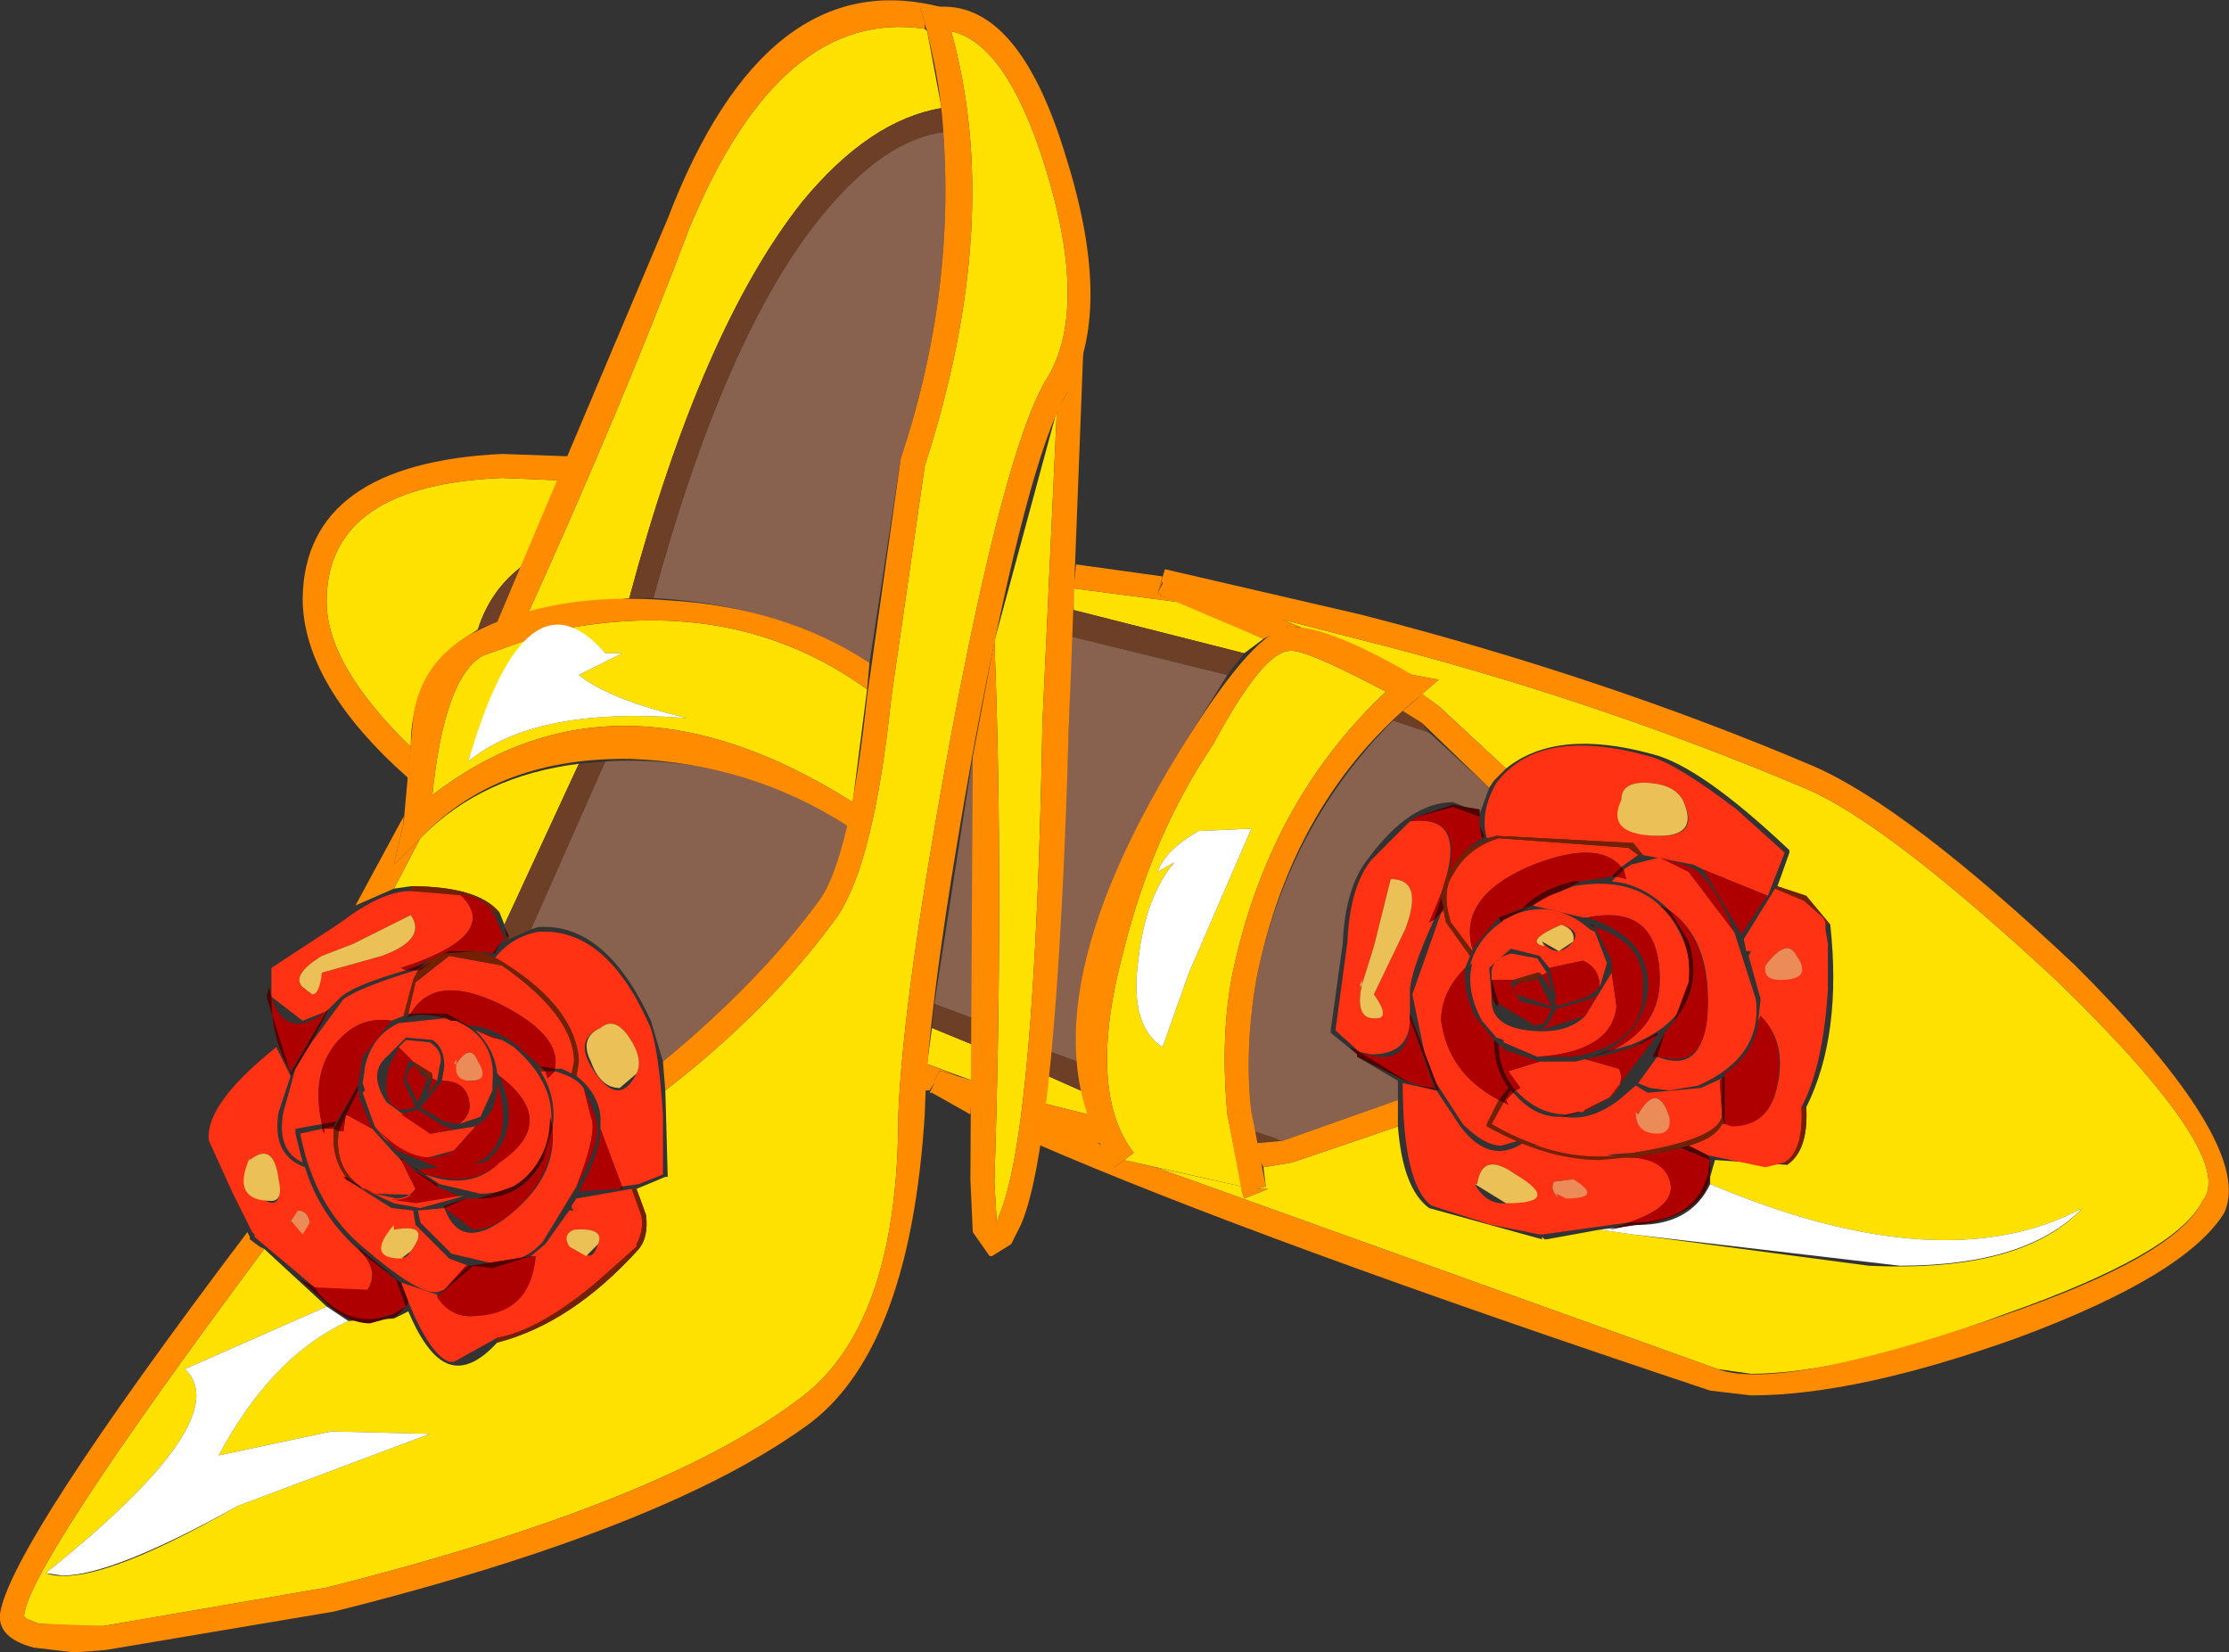 <?xml version="1.0" encoding="UTF-8" standalone="no"?>
<svg xmlns:xlink="http://www.w3.org/1999/xlink" height="34.4px" width="46.4px" xmlns="http://www.w3.org/2000/svg">
  <rect width="100%" height="100%" fill="#333333" stroke="none"/>
  <g transform="matrix(1.0, 0.0, 0.0, 1.0, 23.2, 17.25)">
    <path d="M3.1 -3.95 L2.7 -3.65 -0.85 -4.55 -0.85 -5.0 1.45 -4.7 3.1 -3.95 M-16.4 -4.8 Q-16.35 -7.15 -12.75 -7.3 L-11.55 -7.25 -12.35 -5.45 Q-13.0 -4.95 -13.25 -4.15 L-13.4 -4.05 Q-14.65 -3.3 -14.65 -1.7 -16.45 -3.45 -16.4 -4.8 M-0.55 5.95 L-1.55 5.7 -1.5 5.1 -0.6 5.5 -0.5 6.0 -0.55 5.95 M-3.9 4.9 L-3.8 4.15 -2.95 4.5 -2.95 5.25 -3.9 4.9" fill="#ffe100" fill-rule="evenodd" stroke="none"/>
    <path d="M0.95 -4.85 L1.45 -4.7 -0.85 -5.0 -0.8 -5.5 1.0 -5.25 0.9 -4.9 0.95 -4.9 0.95 -4.85 M-16.9 -4.8 Q-16.85 -7.6 -12.75 -7.8 L-11.35 -7.75 -11.55 -7.25 -12.75 -7.3 Q-16.35 -7.15 -16.4 -4.8 -16.45 -3.45 -14.65 -1.7 L-14.7 -1.05 Q-16.9 -3.0 -16.9 -4.8 M-3.6 5.05 L-3.65 5.05 -3.75 5.25 -3.75 5.3 -3.85 5.45 -3.95 5.45 -3.9 4.9 -3.25 5.15 -3.6 5.05" fill="#ff8b00" fill-rule="evenodd" stroke="none"/>
    <path d="M4.75 2.4 L4.5 4.2 4.5 4.25 5.05 4.7 5.05 4.75 5.9 5.25 5.9 5.65 3.5 6.5 3.45 6.5 3.35 6.45 2.9 6.3 2.85 5.9 Q2.7 4.65 2.95 3.15 3.6 -0.05 5.8 -2.25 L6.55 -2.0 7.8 -0.85 7.6 -0.3 7.6 -0.4 7.3 -0.45 7.05 -0.55 Q6.15 -0.55 5.3 0.6 4.8 1.2 4.75 2.4 M1.6 -2.0 Q-0.75 1.9 -0.65 4.9 L-1.45 4.6 Q-1.05 0.95 -0.95 -2.15 L-0.9 -4.0 2.35 -3.2 1.6 -2.0 M-3.75 3.65 L-2.95 -1.5 -2.95 3.95 -3.75 3.65" fill="#88624e" fill-rule="evenodd" stroke="none"/>
    <path d="M2.35 -3.2 L-0.9 -4.0 -0.85 -4.55 2.7 -3.65 2.35 -3.2 M5.8 -2.25 L6.0 -2.45 6.4 -2.2 6.55 -2.0 5.8 -2.25 M2.9 6.3 L3.35 6.45 3.45 6.5 2.95 6.55 2.9 6.3 M-12.35 -5.45 L-12.85 -4.3 -13.25 -4.15 Q-13.0 -4.95 -12.35 -5.45 M-0.65 4.9 L-0.6 5.5 -1.5 5.1 -1.45 4.6 -0.65 4.9 M-3.8 4.15 L-3.75 3.65 -2.95 3.95 -2.95 4.5 -3.8 4.15" fill="#6d3f27" fill-rule="evenodd" stroke="none"/>
    <path d="M14.4 1.4 L13.8 1.2 14.05 0.5 14.05 0.45 Q12.2 -1.3 11.2 -1.55 9.2 -2.1 8.15 -1.25 L6.75 -2.55 6.4 -2.8 6.75 -3.1 6.2 -3.2 3.85 -4.2 3.5 -4.35 5.05 -3.95 Q9.85 -2.75 14.35 -0.85 16.05 -0.15 19.65 3.2 23.4 6.85 22.65 7.75 22.1 8.85 18.55 10.1 15.2 11.35 13.25 11.35 L12.55 11.25 0.85 7.05 2.65 7.45 2.65 7.55 2.7 7.7 3.2 7.5 2.95 7.5 3.15 7.45 3.1 7.05 3.7 6.95 5.9 6.2 Q6.0 7.5 6.55 7.9 L8.9 8.55 8.9 8.5 8.95 8.55 9.0 8.55 10.1 8.35 10.8 8.45 15.7 9.1 Q18.9 9.25 20.15 7.9 17.25 9.45 12.4 7.4 L12.4 7.25 12.5 6.9 14.0 7.0 Q14.45 6.7 14.4 5.8 15.15 4.3 14.9 2.0 L14.4 1.4" fill="#ffe100" fill-rule="evenodd" stroke="none"/>
    <path d="M20.0 2.85 Q23.75 6.6 23.1 8.0 22.3 9.3 18.8 10.6 15.45 11.8 13.25 11.8 L12.4 11.7 Q2.95 8.55 -1.65 6.55 L-1.55 5.7 -0.55 5.95 -0.5 6.0 -0.25 6.55 -0.35 6.55 -0.25 6.6 0.0 7.05 0.2 6.9 0.85 7.05 12.55 11.25 Q13.75 11.7 17.85 10.35 22.05 9.0 22.65 7.75 23.4 6.85 19.65 3.2 16.05 -0.15 14.35 -0.85 9.85 -2.75 5.05 -3.95 L3.5 -4.35 3.85 -4.2 3.6 -4.2 3.1 -3.95 1.1 -4.8 0.95 -4.85 0.95 -4.9 0.9 -4.9 1.05 -5.4 5.15 -4.45 Q10.2 -3.15 14.55 -1.3 16.5 -0.45 20.0 2.85 M6.4 -2.8 L6.75 -2.55 8.15 -1.25 7.9 -1.0 7.8 -0.85 6.4 -2.2 6.0 -2.45 6.35 -2.75 6.4 -2.8 M3.05 6.95 L2.95 6.55 3.5 6.5 5.9 5.65 5.9 6.2 3.7 6.95 3.1 7.05 3.05 6.95 M0.9 -4.9 L1.0 -5.1 1.0 -5.15 0.9 -4.9 M-3.6 5.05 L-2.95 5.25 -3.0 5.95 -3.8 5.5 -3.85 5.5 -3.75 5.3 -3.75 5.25 -3.65 5.05 -3.6 5.05" fill="#ff8b00" fill-rule="evenodd" stroke="none"/>
    <path d="M1.75 0.05 Q1.05 0.45 0.9 0.9 L1.25 0.7 Q0.65 1.4 0.5 2.7 0.3 4.1 1.0 4.55 L1.55 3.0 2.85 0.0 1.75 0.05 M2.45 3.05 Q2.2 4.35 2.35 5.95 L2.65 7.45 0.2 6.9 0.4 6.75 Q-0.6 5.45 0.2 2.5 0.8 0.1 2.05 -1.75 3.1 -3.7 3.65 -3.7 3.95 -3.75 5.65 -2.85 3.2 -0.55 2.45 3.05" fill="#ffe100" fill-rule="evenodd" stroke="none"/>
    <path d="M6.75 -3.1 L6.35 -2.75 Q3.7 -0.6 2.95 3.15 2.7 4.65 2.85 5.9 L3.15 7.45 2.95 7.5 3.2 7.5 2.7 7.7 2.65 7.55 2.35 5.95 Q2.2 4.35 2.45 3.05 3.2 -0.55 5.65 -2.85 3.95 -3.75 3.65 -3.7 3.1 -3.7 2.05 -1.75 0.8 0.1 0.2 2.5 -0.6 5.45 0.4 6.75 L0.0 7.05 Q-2.2 3.95 1.6 -2.0 2.9 -4.05 3.6 -4.2 4.4 -4.25 6.2 -3.2 L6.75 -3.1" fill="#ff8b00" fill-rule="evenodd" stroke="none"/>
    <path d="M10.8 8.45 L10.1 8.35 10.9 8.25 Q12.0 8.25 12.4 7.4 17.25 9.45 20.15 7.9 19.0 9.1 16.35 9.1 L10.8 8.45" fill="#ffffff" fill-rule="evenodd" stroke="none"/>
    <path d="M1.55 3.0 L1.0 4.55 Q0.3 4.1 0.5 2.7 0.65 1.4 1.25 0.7 L0.9 0.9 Q1.05 0.45 1.75 0.05 L2.85 0.0 1.55 3.0" fill="#ffffff" fill-rule="evenodd" stroke="none"/>
    <path d="M7.2 6.2 Q7.8 7.0 8.5 6.55 L10.7 6.85 Q11.4 6.85 11.55 7.3 11.75 7.85 10.7 8.2 L8.9 8.45 8.85 8.45 7.85 8.25 6.6 7.85 Q6.0 7.4 6.0 5.3 L6.7 5.45 7.2 6.2 M8.4 7.75 Q8.95 7.6 8.35 7.2 7.65 6.7 7.55 7.4 L7.5 7.4 Q7.8 7.95 8.4 7.75 M9.55 7.3 L9.15 7.35 Q9.05 7.5 9.25 7.7 L9.2 7.6 Q9.9 7.55 9.55 7.3" fill="#ff3214" fill-rule="evenodd" stroke="none"/>
    <path d="M13.15 2.55 L13.1 2.3 13.75 1.25 14.35 1.5 14.75 1.85 14.8 1.95 14.8 2.1 14.85 2.4 14.85 3.35 Q14.75 4.95 14.3 5.8 14.35 6.7 13.95 6.95 L13.55 7.05 12.35 6.8 11.95 6.6 Q12.5 6.45 12.65 6.15 L12.7 6.15 Q13.6 6.3 13.8 5.35 14.0 4.45 13.45 3.9 L13.4 4.0 13.45 3.55 13.2 2.65 13.25 2.55 13.15 2.55 M14.2 2.65 Q14.0 2.25 13.55 2.85 14.55 3.2 14.2 2.65" fill="#ff3214" fill-rule="evenodd" stroke="none"/>
    <path d="M14.4 1.4 L14.9 2.0 14.8 2.0 14.8 1.95 14.75 1.85 14.35 1.5 13.75 1.25 13.8 1.2 14.4 1.4 M14.0 7.0 L13.95 6.95 Q14.35 6.7 14.3 5.8 L14.4 5.8 Q14.45 6.7 14.0 7.0" fill="#742103" fill-rule="evenodd" stroke="none"/>
    <path d="M5.4 2.45 L5.15 3.25 Q5.0 3.95 5.4 3.95 5.75 3.95 5.4 3.45 L6.05 2.1 Q6.45 1.05 5.75 1.05 L5.4 2.45 M5.35 0.65 L6.15 -0.15 Q7.6 -0.35 6.55 1.95 L6.65 1.9 Q6.15 3.0 6.15 3.4 L6.15 3.95 Q6.15 4.7 5.35 4.7 L5.1 4.65 4.6 4.2 4.85 2.35 Q4.9 1.2 5.35 0.65" fill="#ff3214" fill-rule="evenodd" stroke="none"/>
    <path d="M11.85 -0.55 Q11.7 -0.9 11.15 -0.95 10.55 -1.0 10.55 -0.6 10.3 0.05 11.25 0.15 12.2 0.2 11.85 -0.55 M12.25 0.85 L12.05 0.75 11.0 0.55 10.8 0.3 7.95 0.15 7.75 0.2 Q7.6 -0.35 7.95 -0.95 8.85 -2.15 11.15 -1.5 11.7 -1.35 12.95 -0.4 L13.95 0.5 13.6 1.4 12.25 0.85" fill="#ff3214" fill-rule="evenodd" stroke="none"/>
    <path d="M7.3 2.9 Q6.8 3.4 6.8 4.0 6.95 5.1 8.0 5.65 L7.75 6.15 7.75 6.2 8.4 6.5 8.05 6.6 Q7.7 6.6 7.25 6.15 L6.7 5.3 6.45 4.65 6.2 3.45 6.8 1.75 6.85 1.7 6.9 1.95 7.4 2.65 7.3 2.9" fill="#ff3214" fill-rule="evenodd" stroke="none"/>
    <path d="M9.35 6.0 Q9.9 6.1 10.5 5.65 L10.85 5.35 11.1 5.5 12.2 5.4 12.65 5.2 12.6 5.25 12.65 6.0 12.6 6.1 Q12.35 6.5 10.8 6.75 L10.1 6.8 Q8.95 6.8 7.85 6.15 L8.1 5.7 8.2 5.75 8.15 5.65 8.3 5.5 8.35 5.55 Q8.75 6.0 9.25 6.0 L9.35 6.0 M11.55 6.0 Q11.3 5.25 10.9 5.95 L11.55 6.0" fill="#ff3214" fill-rule="evenodd" stroke="none"/>
    <path d="M7.85 6.15 Q9.35 7.05 10.8 6.75 12.35 6.5 12.6 6.1 L12.65 6.0 12.7 6.15 12.65 6.15 Q12.5 6.45 11.95 6.6 L10.8 6.85 10.65 6.85 10.1 6.9 Q9.0 6.9 7.75 6.2 L7.75 6.15 8.0 5.65 8.1 5.7 7.85 6.15" fill="#742103" fill-rule="evenodd" stroke="none"/>
    <path d="M7.0 1.95 Q6.8 1.3 7.05 0.95 7.35 0.4 8.0 0.2 L10.7 0.4 10.9 0.55 10.55 0.8 Q10.05 0.2 8.6 0.8 7.15 1.45 7.45 2.5 L7.45 2.55 7.0 1.95" fill="#ff3214" fill-rule="evenodd" stroke="none"/>
    <path d="M6.9 1.95 L6.85 1.7 Q6.7 1.05 7.3 0.45 L7.95 0.15 10.8 0.3 11.0 0.55 10.9 0.55 10.7 0.4 8.0 0.2 Q7.35 0.4 7.05 0.95 6.8 1.3 7.0 1.95 L7.45 2.55 7.4 2.65 6.9 1.95" fill="#742103" fill-rule="evenodd" stroke="none"/>
    <path d="M12.9 2.15 L13.35 3.55 Q13.5 4.75 12.15 5.35 L11.55 5.45 11.15 5.4 10.9 5.3 11.3 4.75 Q12.3 5.15 12.35 3.7 12.4 2.3 11.55 1.7 11.0 1.15 10.35 1.1 L10.45 1.0 10.65 1.05 10.6 0.85 10.75 0.75 11.35 0.6 11.95 0.9 12.9 2.15" fill="#ff3214" fill-rule="evenodd" stroke="none"/>
    <path d="M9.6 4.85 L9.8 4.8 10.5 5.0 Q10.65 5.3 10.3 5.6 L9.8 5.85 9.75 5.9 9.65 5.9 9.4 5.95 Q8.85 5.95 8.4 5.5 L8.35 5.45 8.45 5.4 8.2 5.05 8.85 4.85 9.6 4.85" fill="#ff3214" fill-rule="evenodd" stroke="none"/>
    <path d="M9.55 1.2 Q11.25 0.9 11.85 2.35 12.4 3.85 10.75 4.5 L10.4 4.6 Q11.35 4.1 11.35 3.15 11.35 1.55 9.85 1.85 L9.75 1.85 8.7 1.6 9.05 1.4 9.55 1.2" fill="#ff3214" fill-rule="evenodd" stroke="none"/>
    <path d="M8.3 1.8 Q9.15 1.45 9.9 2.1 L10.0 2.15 10.25 2.8 10.1 3.3 Q10.1 2.9 9.75 2.75 L9.05 2.9 8.85 2.65 8.25 2.5 7.8 2.9 7.85 3.5 Q7.8 4.1 8.6 4.2 9.4 4.3 9.8 3.9 L10.35 3.0 10.45 3.7 Q10.35 4.65 8.8 4.75 L8.1 4.45 8.1 4.4 7.95 4.35 7.65 4.0 Q7.3 3.35 7.45 2.8 L7.4 2.85 Q7.55 2.3 8.05 1.95 L8.1 1.9 8.3 1.8 M8.25 2.6 L8.8 2.7 9.0 3.0 8.9 3.05 8.85 3.0 8.8 3.0 8.3 3.15 7.85 3.15 7.85 2.95 Q7.9 2.7 8.25 2.6 M9.3 2.0 Q8.5 2.35 8.95 2.45 L8.85 2.3 Q9.15 2.7 9.45 2.45 9.8 2.15 9.3 2.0" fill="#ff3214" fill-rule="evenodd" stroke="none"/>
    <path d="M8.3 3.15 L8.8 3.0 8.85 3.0 8.9 3.05 8.8 3.1 8.45 3.2 8.3 3.15" fill="#742103" fill-rule="evenodd" stroke="none"/>
    <path d="M8.45 3.2 L8.75 3.15 8.8 3.1 9.1 3.7 8.5 3.5 Q8.2 3.4 8.35 3.25 L8.45 3.2 M8.25 3.25 L8.45 3.6 9.1 3.75 8.95 4.05 8.75 4.1 8.0 3.65 7.85 3.15 8.3 3.15 8.25 3.25 M8.9 3.05 L9.0 3.0 9.1 3.4 8.9 3.05 M10.1 3.3 L9.85 3.5 9.2 3.7 9.15 3.55 9.2 3.55 9.05 2.9 9.75 2.75 Q10.1 2.9 10.1 3.3 M9.0 4.1 L9.2 3.75 9.9 3.55 10.05 3.45 9.8 3.9 8.85 4.2 9.0 4.1" fill="#ae0001" fill-rule="evenodd" stroke="none"/>
    <path d="M7.85 3.15 L8.0 3.65 7.95 3.7 7.85 3.5 7.85 3.35 7.85 3.15" fill="#4f0000" fill-rule="evenodd" stroke="none"/>
    <path d="M11.1 3.4 Q11.2 2.3 9.85 1.85 11.35 1.55 11.35 3.15 11.35 4.1 10.4 4.6 L10.2 4.65 Q11.0 4.2 11.1 3.4" fill="#ae0001" fill-rule="evenodd" stroke="none"/>
    <path d="M10.2 4.65 L10.4 4.6 9.95 4.75 10.2 4.65" fill="#4f0000" fill-rule="evenodd" stroke="none"/>
    <path d="M10.35 2.75 L10.0 2.05 Q11.1 2.4 11.0 3.4 11.0 4.5 9.55 4.75 L8.8 4.75 Q10.35 4.65 10.45 3.7 L10.35 3.0 10.35 2.75" fill="#ae0001" fill-rule="evenodd" stroke="none"/>
    <path d="M10.0 2.05 L9.9 2.0 9.95 2.0 10.0 2.05" fill="#4f0000" fill-rule="evenodd" stroke="none"/>
    <path d="M7.45 2.5 Q7.15 1.45 8.6 0.8 10.05 0.2 10.55 0.8 L10.35 1.0 9.7 1.1 9.55 1.1 Q8.9 1.25 8.5 1.65 L8.0 1.85 7.45 2.5" fill="#ae0001" fill-rule="evenodd" stroke="none"/>
    <path d="M10.45 1.0 L10.6 0.85 10.65 1.05 10.45 1.0" fill="#ae0001" fill-rule="evenodd" stroke="none"/>
    <path d="M10.35 1.0 L10.55 0.8 10.6 0.85 10.45 1.0 10.35 1.0" fill="#4f0000" fill-rule="evenodd" stroke="none"/>
    <path d="M9.3 1.3 L9.05 1.4 8.7 1.6 Q8.95 1.4 9.3 1.3" fill="#ae0001" fill-rule="evenodd" stroke="none"/>
    <path d="M9.55 1.1 L9.7 1.1 9.3 1.3 Q8.95 1.4 8.7 1.6 L8.5 1.65 Q8.9 1.25 9.55 1.1" fill="#4f0000" fill-rule="evenodd" stroke="none"/>
    <path d="M8.1 1.9 L8.05 1.95 8.0 1.85 8.7 1.6 8.1 1.9" fill="#4f0000" fill-rule="evenodd" stroke="none"/>
    <path d="M9.65 5.9 L9.7 5.9 9.35 6.0 9.3 6.0 9.65 5.9" fill="#4f0000" fill-rule="evenodd" stroke="none"/>
    <path d="M10.8 4.55 L11.3 4.3 10.3 5.6 9.75 5.9 9.8 5.85 10.3 5.6 Q10.65 5.3 10.5 5.0 L9.8 4.8 10.3 4.7 10.8 4.55" fill="#ae0001" fill-rule="evenodd" stroke="none"/>
    <path d="M10.8 4.55 L11.3 4.25 11.3 4.3 10.8 4.55" fill="#4f0000" fill-rule="evenodd" stroke="none"/>
    <path d="M11.3 4.75 L11.45 4.25 11.65 4.0 Q12.25 3.25 11.95 2.35 L11.55 1.7 Q12.3 2.25 12.35 3.5 12.4 4.8 11.65 4.8 L11.3 4.75" fill="#ae0001" fill-rule="evenodd" stroke="none"/>
    <path d="M11.2 4.75 L11.45 4.25 11.3 4.75 11.2 4.75" fill="#4f0000" fill-rule="evenodd" stroke="none"/>
    <path d="M11.95 3.2 Q12.05 2.2 11.35 1.6 L11.55 1.7 11.95 2.35 Q12.25 3.25 11.65 4.0 L11.95 3.2" fill="#4f0000" fill-rule="evenodd" stroke="none"/>
    <path d="M12.25 0.85 L13.6 1.4 13.55 1.45 13.05 2.2 12.25 0.85" fill="#ae0001" fill-rule="evenodd" stroke="none"/>
    <path d="M11.35 0.6 L12.0 0.8 Q12.45 1.05 12.9 2.15 L11.95 0.9 11.35 0.6" fill="#ae0001" fill-rule="evenodd" stroke="none"/>
    <path d="M5.1 4.65 Q6.15 5.05 6.15 3.95 L6.65 5.4 Q6.0 5.35 5.1 4.65" fill="#ae0001" fill-rule="evenodd" stroke="none"/>
    <path d="M6.7 5.45 L6.3 5.35 6.65 5.4 6.7 5.45 M5.05 4.7 L4.9 4.55 5.1 4.65 6.15 5.3 5.05 4.75 5.05 4.7" fill="#4f0000" fill-rule="evenodd" stroke="none"/>
    <path d="M6.75 5.45 L6.7 5.45 6.15 3.95 6.15 3.85 6.75 5.45" fill="#4f0000" fill-rule="evenodd" stroke="none"/>
    <path d="M11.55 7.3 Q11.4 6.9 10.8 6.85 L11.8 6.65 12.4 6.9 12.35 7.2 Q12.1 8.15 10.9 8.2 L10.7 8.2 Q11.75 7.85 11.55 7.3" fill="#ae0001" fill-rule="evenodd" stroke="none"/>
    <path d="M10.7 8.2 L10.9 8.2 Q12.1 8.15 12.35 7.2 L12.4 6.9 12.4 7.2 Q12.3 8.05 10.9 8.25 L10.8 8.25 10.3 8.35 10.7 8.2" fill="#4f0000" fill-rule="evenodd" stroke="none"/>
    <path d="M11.8 6.65 L11.95 6.6 12.35 6.8 12.4 6.9 11.8 6.65" fill="#4f0000" fill-rule="evenodd" stroke="none"/>
    <path d="M12.7 6.15 L12.7 5.1 Q13.35 4.65 13.4 4.0 L13.45 3.9 Q13.95 4.4 13.8 5.3 13.65 6.2 12.85 6.2 L12.7 6.15" fill="#ae0001" fill-rule="evenodd" stroke="none"/>
    <path d="M12.6 5.25 L12.65 5.2 12.65 6.0 12.6 5.25" fill="#ae0001" fill-rule="evenodd" stroke="none"/>
    <path d="M12.65 6.0 L12.65 5.2 12.7 5.15 12.7 5.1 12.7 6.15 12.65 6.0" fill="#4f0000" fill-rule="evenodd" stroke="none"/>
    <path d="M7.3 -0.45 L7.6 -0.4 7.6 -0.35 7.3 -0.45" fill="#5d0004" fill-rule="evenodd" stroke="none"/>
    <path d="M7.65 0.2 L7.3 0.45 6.95 0.9 6.95 0.95 Q7.25 -0.3 6.15 -0.15 L6.3 -0.25 7.05 -0.45 7.6 -0.25 7.6 -0.05 7.65 0.2 M6.8 1.35 L6.8 1.45 6.65 1.9 6.55 1.95 6.8 1.35" fill="#ae0001" fill-rule="evenodd" stroke="none"/>
    <path d="M7.05 -0.5 L7.3 -0.45 7.6 -0.35 7.6 -0.25 7.05 -0.45 6.3 -0.25 7.05 -0.5" fill="#4f0000" fill-rule="evenodd" stroke="none"/>
    <path d="M7.6 -0.05 L7.7 0.15 7.65 0.2 7.6 -0.05" fill="#4f0000" fill-rule="evenodd" stroke="none"/>
    <path d="M6.85 1.65 L6.85 1.7 6.8 1.75 6.85 1.65" fill="#ae0001" fill-rule="evenodd" stroke="none"/>
    <path d="M6.8 1.45 L6.85 1.65 6.8 1.75 6.65 1.9 6.8 1.45" fill="#4f0000" fill-rule="evenodd" stroke="none"/>
    <path d="M6.8 4.0 Q6.8 3.4 7.3 2.9 7.25 3.35 7.5 3.9 L7.9 4.4 Q7.9 4.95 8.2 5.4 L8.0 5.65 Q6.95 5.1 6.8 4.0" fill="#ae0001" fill-rule="evenodd" stroke="none"/>
    <path d="M8.1 5.7 L8.25 5.45 8.3 5.5 8.15 5.65 8.2 5.75 8.1 5.7" fill="#ae0001" fill-rule="evenodd" stroke="none"/>
    <path d="M8.0 5.65 L8.2 5.4 8.25 5.45 8.1 5.7 8.0 5.65" fill="#4f0000" fill-rule="evenodd" stroke="none"/>
    <path d="M8.85 4.85 L8.2 5.05 8.45 5.4 8.35 5.45 Q8.0 5.05 8.0 4.5 L8.1 4.55 8.1 4.6 8.85 4.85" fill="#ae0001" fill-rule="evenodd" stroke="none"/>
    <path d="M7.9 4.4 L8.0 4.5 Q8.0 5.05 8.35 5.45 L8.3 5.5 Q7.9 5.1 7.9 4.4" fill="#4f0000" fill-rule="evenodd" stroke="none"/>
    <path d="M5.4 3.45 Q5.75 3.95 5.45 3.95 L5.4 3.95 Q5.0 3.95 5.15 3.25 L5.1 3.3 5.15 3.15 5.15 3.25 5.4 2.45 5.75 1.05 Q6.45 1.05 6.05 2.1 L5.4 3.45" fill="#ebc057" fill-rule="evenodd" stroke="none"/>
    <path d="M8.95 2.45 Q8.5 2.35 9.3 2.0 9.6 2.1 9.55 2.35 L9.25 2.55 8.9 2.35 8.95 2.45" fill="#ebc057" fill-rule="evenodd" stroke="none"/>
    <path d="M7.55 7.4 Q7.65 6.7 8.35 7.2 9.35 7.8 8.15 7.8 L7.5 7.4 7.55 7.4" fill="#ebc057" fill-rule="evenodd" stroke="none"/>
    <path d="M9.2 7.6 L9.25 7.7 Q9.05 7.5 9.15 7.35 L9.55 7.3 Q10.2 7.7 9.4 7.7 L9.2 7.6" fill="#eb8b57" fill-rule="evenodd" stroke="none"/>
    <path d="M10.9 5.95 Q11.3 5.25 11.55 6.0 11.6 6.35 11.3 6.35 10.85 6.35 10.85 5.9 L10.9 5.95" fill="#eb8b57" fill-rule="evenodd" stroke="none"/>
    <path d="M13.55 2.85 Q14.0 2.25 14.2 2.65 14.55 3.15 13.85 3.15 13.5 3.15 13.55 2.85" fill="#eb8b57" fill-rule="evenodd" stroke="none"/>
    <path d="M10.55 -0.6 Q10.55 -1.0 11.15 -0.95 11.7 -0.9 11.85 -0.55 12.15 0.15 11.35 0.15 10.2 0.15 10.55 -0.6" fill="#ebc057" fill-rule="evenodd" stroke="none"/>
    <path d="M-3.6 -15.0 Q-5.1 -14.75 -6.5 -13.05 -8.6 -10.4 -10.1 -4.8 L-12.2 -4.5 Q-10.25 -8.8 -8.85 -12.5 -6.95 -17.1 -3.95 -16.65 L-3.9 -16.6 -3.6 -15.0 M-15.0 1.25 L-14.45 0.2 -14.4 0.15 Q-13.15 -1.1 -11.15 -1.35 L-12.7 2.0 -12.8 1.75 Q-13.25 1.2 -14.65 1.2 L-15.0 1.25" fill="#ffe100" fill-rule="evenodd" stroke="none"/>
    <path d="M-4.05 -17.1 L-3.95 -16.8 -3.95 -16.65 Q-6.95 -17.1 -8.85 -12.5 -10.25 -8.8 -12.2 -4.5 L-12.85 -4.3 -9.3 -12.7 Q-7.25 -18.05 -3.6 -17.1 L-4.05 -17.1 M-14.8 -0.1 L-15.0 0.75 -14.45 0.2 -15.0 1.25 -15.8 1.6 -14.8 -0.25 -14.8 -0.1" fill="#ff8b00" fill-rule="evenodd" stroke="none"/>
    <path d="M-3.55 -14.3 Q-3.35 -11.0 -4.45 -7.7 L-5.1 -3.45 Q-6.95 -4.65 -9.6 -4.8 -8.1 -10.3 -6.1 -12.75 -4.8 -14.35 -3.55 -14.5 L-3.55 -14.3 M-6.15 1.5 Q-7.4 3.2 -9.4 4.85 L-9.65 4.0 Q-10.6 1.95 -12.0 2.05 L-12.15 2.1 -10.6 -1.4 Q-7.8 -1.55 -5.55 -0.05 -5.8 1.0 -6.15 1.5" fill="#88624e" fill-rule="evenodd" stroke="none"/>
    <path d="M-3.55 -14.5 Q-4.8 -14.35 -6.1 -12.75 -8.1 -10.3 -9.6 -4.8 L-10.1 -4.8 Q-8.6 -10.4 -6.5 -13.05 -5.1 -14.75 -3.6 -15.0 L-3.55 -14.5 M-12.6 2.25 L-12.7 2.05 -12.7 2.0 -11.15 -1.35 -10.6 -1.4 -12.15 2.1 -12.6 2.3 -12.65 2.25 -12.6 2.25" fill="#6d3f27" fill-rule="evenodd" stroke="none"/>
    <path d="M-5.45 -0.55 Q-10.35 -3.65 -14.2 -0.7 -13.95 -3.15 -13.15 -3.6 L-11.75 -4.1 Q-12.65 -3.75 -13.45 -1.4 -12.05 -2.55 -8.9 -2.3 -10.55 -2.7 -11.15 -3.2 L-10.25 -3.65 -10.6 -3.65 Q-11.05 -4.15 -11.5 -4.15 -7.85 -4.85 -5.15 -2.9 L-5.45 -0.55" fill="#ffe100" fill-rule="evenodd" stroke="none"/>
    <path d="M-5.15 -2.9 Q-7.85 -4.85 -11.5 -4.15 L-11.75 -4.1 -13.15 -3.6 Q-13.95 -3.15 -14.2 -0.7 -10.35 -3.65 -5.45 -0.55 L-5.55 -0.05 Q-7.55 -1.35 -10.05 -1.45 -12.8 -1.5 -14.4 0.15 L-15.0 0.75 -14.8 -0.1 -14.6 -2.3 Q-14.45 -3.45 -13.4 -4.05 -11.7 -4.95 -9.25 -4.75 -6.85 -4.6 -5.1 -3.45 L-5.15 -2.9" fill="#ff8b00" fill-rule="evenodd" stroke="none"/>
    <path d="M-2.5 7.35 Q-2.3 1.2 -2.5 -3.9 L-1.2 -8.7 -1.5 -2.2 Q-1.65 6.3 -2.4 8.05 L-2.45 8.2 -2.5 7.35" fill="#ffe100" fill-rule="evenodd" stroke="none"/>
    <path d="M-0.65 -9.95 L-0.95 -2.15 Q-1.2 6.55 -1.95 8.25 L-2.15 8.65 -2.55 8.9 -2.6 8.9 -2.95 8.4 -3.0 7.3 -2.95 -1.5 -2.5 -3.9 Q-2.3 1.2 -2.5 7.35 L-2.45 8.2 -2.4 8.05 Q-1.65 6.3 -1.5 -2.2 L-1.2 -8.7 -1.0 -9.05 -0.65 -9.95" fill="#ff8b00" fill-rule="evenodd" stroke="none"/>
    <path d="M-1.45 -9.3 Q-2.3 -7.8 -3.4 -1.95 -4.4 3.45 -4.5 5.95 -4.5 10.4 -6.6 11.9 -9.45 14.05 -16.4 15.8 L-21.05 16.6 -21.6 16.6 -22.4 16.55 -22.65 16.45 -22.7 16.4 Q-22.65 15.4 -17.7 8.75 L-16.4 9.95 -19.35 11.25 Q-18.25 12.3 -22.25 15.5 -21.3 15.85 -18.25 14.1 L-14.25 12.6 -16.3 12.55 -18.65 13.05 Q-17.6 11.1 -16.15 10.35 L-15.95 10.25 -15.0 10.2 -14.7 10.05 Q-14.3 11.0 -13.85 11.15 -13.4 11.3 -12.85 10.7 -11.3 10.3 -9.9 8.75 -9.7 8.5 -9.75 8.05 L-9.95 7.5 -9.35 7.25 -9.3 7.25 -9.35 5.45 Q-7.15 3.75 -5.75 1.8 -5.0 0.65 -4.65 -2.7 L-3.95 -7.55 Q-2.3 -12.65 -3.4 -16.6 -2.25 -16.35 -1.45 -13.8 -0.5 -10.75 -1.45 -9.3" fill="#ffe100" fill-rule="evenodd" stroke="none"/>
    <path d="M-3.95 -16.8 L-4.05 -17.1 -3.75 -17.1 Q-2.0 -17.3 -1.0 -13.95 0.0 -10.75 -1.0 -9.05 -1.8 -7.7 -2.9 -1.85 -3.9 3.65 -3.95 5.95 -4.25 10.75 -6.3 12.35 -9.25 14.55 -16.25 16.3 L-21.0 17.1 -21.65 17.15 -22.5 17.05 Q-23.25 16.85 -23.2 16.35 -23.0 14.95 -18.05 8.4 L-18.0 8.5 -18.0 8.55 -17.8 8.7 -17.7 8.75 Q-22.65 15.4 -22.7 16.4 L-22.65 16.45 -22.4 16.55 -21.05 16.6 -16.4 15.8 Q-9.45 14.05 -6.6 11.9 -4.5 10.4 -4.5 5.95 -4.4 3.45 -3.4 -1.95 -2.3 -7.8 -1.45 -9.3 -0.5 -10.75 -1.45 -13.8 -2.25 -16.35 -3.4 -16.6 -2.3 -12.65 -3.95 -7.55 L-4.65 -2.7 Q-5.0 0.65 -5.75 1.8 -7.15 3.75 -9.35 5.45 L-9.4 4.85 Q-7.4 3.2 -6.15 1.5 -5.5 0.6 -5.15 -2.75 L-4.45 -7.7 Q-3.35 -11.0 -3.55 -14.3 -3.6 -15.3 -3.8 -16.15 L-3.9 -16.6 -3.95 -16.75 -3.95 -16.8" fill="#ff8b00" fill-rule="evenodd" stroke="none"/>
    <path d="M-10.25 -3.65 L-11.15 -3.2 Q-10.55 -2.7 -8.9 -2.3 -12.05 -2.55 -13.45 -1.4 -12.25 -5.55 -10.6 -3.65 L-10.25 -3.65" fill="#ffffff" fill-rule="evenodd" stroke="none"/>
    <path d="M-22.25 15.5 Q-18.25 12.3 -19.35 11.25 L-16.4 9.95 -15.95 10.25 -16.15 10.35 Q-17.6 11.1 -18.65 13.05 L-16.3 12.55 -14.25 12.6 -18.25 14.1 Q-20.85 15.55 -21.9 15.55 L-22.25 15.5" fill="#ffffff" fill-rule="evenodd" stroke="none"/>
    <path d="M-17.4 5.9 Q-17.55 6.8 -16.85 7.05 -16.55 8.05 -15.7 8.8 -15.3 9.2 -15.55 9.6 L-15.95 9.85 -16.65 9.55 -17.9 8.5 -17.9 8.45 -17.95 8.4 -18.35 7.6 -18.85 6.5 Q-18.95 5.75 -17.45 4.55 L-17.15 5.15 -17.4 5.9 M-17.4 7.3 Q-17.5 6.5 -18.0 6.9 L-18.0 6.85 Q-18.2 7.35 -17.75 7.7 -17.3 8.0 -17.4 7.3 M-17.15 8.15 L-16.75 8.2 Q-16.8 7.95 -17.0 7.95 L-17.2 8.25 -17.15 8.15" fill="#ff3214" fill-rule="evenodd" stroke="none"/>
    <path d="M-11.85 8.65 L-11.35 7.95 -11.25 7.95 -11.3 7.9 -11.3 7.85 -11.2 7.7 -10.05 7.5 -9.85 8.05 Q-9.8 8.3 -9.9 8.55 L-9.95 8.65 -9.95 8.7 -10.2 8.95 -10.85 9.5 Q-12.0 10.45 -12.85 10.6 L-13.75 11.1 -13.85 11.1 Q-14.25 10.95 -14.7 9.85 L-14.85 9.45 -14.1 9.7 -14.1 9.75 Q-13.65 10.4 -12.85 10.0 -12.1 9.6 -12.05 8.9 L-12.15 8.9 -11.85 8.65 M-10.75 8.65 Q-10.6 8.3 -11.25 8.35 -10.95 9.25 -10.75 8.65" fill="#ff3214" fill-rule="evenodd" stroke="none"/>
    <path d="M-9.75 8.05 Q-9.7 8.5 -9.9 8.75 -11.3 10.3 -12.85 10.7 L-12.85 10.6 Q-12.0 10.45 -10.85 9.5 L-9.95 8.7 -9.95 8.65 -9.9 8.55 Q-9.8 8.3 -9.85 8.05 L-10.05 7.5 -9.95 7.5 -9.75 8.05" fill="#742103" fill-rule="evenodd" stroke="none"/>
    <path d="M-16.5 2.65 Q-17.15 3.05 -16.9 3.3 -16.75 3.5 -16.5 3.0 L-15.25 2.65 Q-14.3 2.3 -14.65 1.8 L-15.85 2.4 -16.5 2.65 M-14.75 2.95 Q-15.8 3.25 -16.1 3.5 L-16.4 3.8 -16.9 4.0 -17.55 3.5 -17.55 2.9 -16.1 1.95 Q-15.25 1.3 -14.65 1.3 L-13.65 1.35 Q-12.7 2.2 -14.85 2.9 L-14.75 2.95" fill="#ff3214" fill-rule="evenodd" stroke="none"/>
    <path d="M-14.65 1.3 L-14.65 1.2 Q-13.25 1.2 -12.8 1.75 L-12.85 1.75 -13.5 1.4 -14.65 1.3 M-12.65 2.25 L-12.6 2.3 -12.7 2.35 -12.7 2.3 -12.65 2.25" fill="#742103" fill-rule="evenodd" stroke="none"/>
    <path d="M-12.0 2.15 Q-10.6 2.05 -9.7 4.05 -9.5 4.45 -9.4 5.95 L-9.4 7.2 -9.9 7.4 -10.25 7.45 -10.7 6.25 -10.7 6.0 Q-10.75 5.5 -11.2 5.15 L-11.15 4.85 Q-11.2 3.75 -12.7 2.8 L-12.9 2.7 Q-12.55 2.25 -12.0 2.15 M-9.95 5.1 Q-9.8 4.8 -10.1 4.35 -10.4 3.9 -10.7 4.15 -11.3 4.4 -10.8 5.1 -10.3 5.8 -9.95 5.1" fill="#ff3214" fill-rule="evenodd" stroke="none"/>
    <path d="M-14.6 3.15 L-14.8 3.9 -15.05 4.0 Q-15.65 3.9 -16.1 4.35 -16.75 5.0 -16.5 6.15 L-17.05 6.25 -17.05 6.35 -16.9 6.95 Q-17.45 6.7 -17.3 5.9 L-17.05 5.0 -16.75 4.5 -16.05 3.55 Q-15.7 3.3 -14.55 2.95 L-14.5 2.95 -14.6 3.15" fill="#ff3214" fill-rule="evenodd" stroke="none"/>
    <path d="M-14.1 9.65 L-14.15 9.65 Q-14.55 9.65 -15.6 8.75 -16.65 7.9 -16.95 6.35 L-16.5 6.25 -16.45 6.35 -16.45 6.25 -16.25 6.25 -16.25 6.3 Q-16.3 6.85 -16.0 7.25 L-16.05 7.25 -16.0 7.3 -15.05 7.9 -14.6 7.95 -14.55 8.25 -13.85 8.95 -13.45 9.1 -13.5 9.1 -13.95 9.6 -14.1 9.65 M-15.0 8.35 Q-14.9 9.2 -14.65 8.8 -14.2 8.2 -15.0 8.35" fill="#ff3214" fill-rule="evenodd" stroke="none"/>
    <path d="M-12.75 2.85 Q-11.25 3.9 -11.25 4.85 L-11.3 5.1 -11.5 5.0 -11.65 5.0 Q-11.5 4.3 -12.8 3.65 -14.15 3.0 -14.65 3.85 L-14.7 3.85 -14.55 3.2 -13.85 2.65 -12.75 2.85" fill="#ff3214" fill-rule="evenodd" stroke="none"/>
    <path d="M-12.7 2.8 Q-11.2 3.75 -11.15 4.85 L-11.2 5.15 -11.3 5.1 -11.25 4.85 Q-11.25 3.9 -12.75 2.85 L-13.85 2.65 -14.55 3.2 -14.7 3.85 -14.8 3.9 -14.6 3.15 -14.5 2.95 -14.45 2.95 Q-14.15 2.45 -13.3 2.55 -12.9 2.65 -12.7 2.8" fill="#742103" fill-rule="evenodd" stroke="none"/>
    <path d="M-11.05 5.4 L-10.9 6.0 Q-10.75 6.3 -11.2 7.45 L-11.9 8.6 Q-12.3 9.05 -12.95 9.05 L-13.8 8.85 -14.45 8.2 -14.5 7.95 -13.95 7.9 Q-13.6 8.85 -12.6 8.05 -11.6 7.25 -11.7 6.25 -11.6 5.6 -11.95 5.05 L-11.85 5.05 -11.8 5.2 -11.65 5.05 -11.5 5.1 Q-11.2 5.2 -11.05 5.4" fill="#ff3214" fill-rule="evenodd" stroke="none"/>
    <path d="M-12.0 5.0 L-11.95 4.95 -11.85 5.05 -11.95 5.05 -12.0 5.0" fill="#742103" fill-rule="evenodd" stroke="none"/>
    <path d="M-13.55 7.65 L-14.45 7.9 -15.0 7.8 -15.65 7.5 -15.7 7.45 Q-16.25 7.05 -16.15 6.3 L-16.05 6.3 -16.0 5.95 -15.45 6.25 -15.0 6.75 -14.85 6.9 -14.55 7.5 Q-14.7 7.7 -14.95 7.7 L-15.4 7.6 -13.65 7.65 -13.55 7.65 M-15.65 7.5 L-15.4 7.6 -15.6 7.5 -15.65 7.5" fill="#ff3214" fill-rule="evenodd" stroke="none"/>
    <path d="M-16.25 6.25 L-16.15 6.3 Q-16.25 7.05 -15.7 7.45 L-16.0 7.25 Q-16.3 6.85 -16.25 6.3 L-16.25 6.25" fill="#742103" fill-rule="evenodd" stroke="none"/>
    <path d="M-12.85 5.1 Q-12.9 4.6 -13.3 4.2 L-12.95 4.35 -12.75 4.4 -12.5 4.55 Q-11.3 5.6 -11.95 6.85 -12.35 7.6 -13.2 7.6 L-14.05 7.4 -14.35 7.2 Q-13.4 7.55 -12.8 6.95 -11.55 6.1 -12.8 5.15 L-12.85 5.1" fill="#ff3214" fill-rule="evenodd" stroke="none"/>
    <path d="M-13.7 4.9 L-13.45 5.25 Q-13.05 5.3 -13.25 4.85 -13.4 4.45 -13.7 4.9 M-13.8 4.0 L-13.7 4.0 Q-12.85 4.4 -12.95 5.3 L-12.95 5.45 -13.2 6.0 -13.65 6.15 Q-13.35 5.95 -13.45 5.6 -13.55 5.25 -14.0 5.25 L-13.95 4.95 Q-13.95 4.55 -14.2 4.4 L-14.75 4.35 -15.15 4.75 Q-15.55 5.1 -15.15 5.7 L-14.25 6.35 -13.3 6.2 -13.75 6.7 -14.3 6.85 Q-14.75 6.85 -15.2 6.45 L-15.4 6.2 -15.65 5.5 -15.6 5.45 -15.65 5.3 -15.6 4.95 Q-15.45 4.3 -14.9 4.05 L-13.95 3.95 -13.8 4.0 M-14.1 5.25 L-14.2 5.2 -14.2 5.1 -14.6 4.85 -14.9 4.55 -14.75 4.4 -14.25 4.45 Q-13.95 4.65 -14.05 4.95 L-14.1 5.25" fill="#ff3214" fill-rule="evenodd" stroke="none"/>
    <path d="M-14.6 4.85 L-14.2 5.1 -14.2 5.2 -14.3 5.2 -14.3 5.15 -14.55 4.95 -14.6 4.85" fill="#742103" fill-rule="evenodd" stroke="none"/>
    <path d="M-13.45 5.6 Q-13.35 5.95 -13.65 6.15 L-13.95 6.1 -14.45 5.8 -14.35 5.7 -14.0 5.25 Q-13.55 5.25 -13.45 5.6 M-13.75 6.25 L-14.2 6.35 -14.25 6.35 -15.0 5.85 -14.85 5.95 -14.5 5.85 -13.95 6.2 -13.75 6.25 M-14.55 4.95 L-14.4 5.15 -14.3 5.2 -14.5 5.7 -14.75 5.2 -14.65 4.95 -14.55 4.95 M-14.7 4.85 L-14.8 5.25 -14.55 5.8 -14.75 5.85 -14.85 5.85 Q-15.3 5.75 -15.1 4.95 L-14.9 4.55 -14.6 4.85 -14.7 4.85 M-14.2 5.2 L-14.1 5.25 -14.3 5.55 -14.2 5.2" fill="#ae0001" fill-rule="evenodd" stroke="none"/>
    <path d="M-14.35 7.2 L-14.5 7.1 -13.1 6.95 Q-12.3 6.3 -12.8 5.15 -11.55 6.1 -12.8 6.95 -13.15 7.3 -13.75 7.3 L-14.35 7.2" fill="#ae0001" fill-rule="evenodd" stroke="none"/>
    <path d="M-14.7 7.0 L-14.5 7.1 -14.35 7.2 -14.7 7.0" fill="#4f0000" fill-rule="evenodd" stroke="none"/>
    <path d="M-13.3 6.2 L-13.1 6.05 Q-12.85 5.8 -12.85 5.3 -12.5 6.4 -13.15 6.9 L-13.85 7.15 -14.95 6.7 -15.4 6.2 Q-14.5 7.15 -13.75 6.7 L-13.3 6.2" fill="#ae0001" fill-rule="evenodd" stroke="none"/>
    <path d="M-11.95 4.95 L-12.35 4.6 -12.45 4.5 Q-13.0 4.1 -13.45 4.1 L-13.9 3.85 -14.65 3.85 Q-14.15 3.0 -12.8 3.65 -11.5 4.3 -11.65 5.0 L-11.95 4.95" fill="#ae0001" fill-rule="evenodd" stroke="none"/>
    <path d="M-11.85 5.05 L-11.65 5.05 -11.8 5.2 -11.85 5.05" fill="#ae0001" fill-rule="evenodd" stroke="none"/>
    <path d="M-11.85 5.05 L-11.95 4.95 -11.65 5.0 -11.65 5.05 -11.85 5.05" fill="#4f0000" fill-rule="evenodd" stroke="none"/>
    <path d="M-12.95 4.35 L-13.3 4.2 -12.75 4.4 -12.95 4.35" fill="#ae0001" fill-rule="evenodd" stroke="none"/>
    <path d="M-13.7 4.0 L-13.8 4.0 -13.9 3.95 Q-14.5 3.8 -14.75 3.95 L-14.65 3.85 -13.9 3.85 -13.3 4.2 -13.7 4.0" fill="#4f0000" fill-rule="evenodd" stroke="none"/>
    <path d="M-13.65 7.65 L-14.55 7.8 -15.2 7.7 -15.65 7.5 -15.6 7.5 -15.2 7.7 Q-14.7 7.8 -14.55 7.5 L-14.85 6.9 -14.8 6.9 -14.6 7.1 -14.1 7.45 -13.65 7.65" fill="#ae0001" fill-rule="evenodd" stroke="none"/>
    <path d="M-14.1 7.4 L-14.1 7.45 -14.6 7.1 -14.1 7.4" fill="#4f0000" fill-rule="evenodd" stroke="none"/>
    <path d="M-14.85 6.9 L-14.9 6.85 -14.8 6.9 -14.85 6.9" fill="#4f0000" fill-rule="evenodd" stroke="none"/>
    <path d="M-16.0 7.25 L-16.0 7.3 -16.05 7.25 -16.0 7.25" fill="#ae0001" fill-rule="evenodd" stroke="none"/>
    <path d="M-16.0 7.3 L-16.0 7.25 -15.7 7.45 -15.65 7.5 -16.0 7.3" fill="#4f0000" fill-rule="evenodd" stroke="none"/>
    <path d="M-13.95 7.9 L-13.5 7.7 -13.25 7.7 Q-12.3 7.7 -11.9 6.9 L-11.7 6.25 Q-11.65 6.95 -12.2 7.65 -12.8 8.35 -13.35 8.35 L-13.95 7.9" fill="#ae0001" fill-rule="evenodd" stroke="none"/>
    <path d="M-13.95 7.85 L-13.5 7.7 -13.95 7.9 -13.95 7.85" fill="#4f0000" fill-rule="evenodd" stroke="none"/>
    <path d="M-13.25 7.7 L-12.5 7.45 Q-11.75 6.95 -11.75 6.0 L-11.7 6.25 -11.9 6.9 Q-12.35 7.7 -13.2 7.7 L-13.25 7.7" fill="#4f0000" fill-rule="evenodd" stroke="none"/>
    <path d="M-10.7 6.25 L-10.25 7.45 -10.3 7.5 -11.15 7.55 Q-10.7 6.75 -10.7 6.25" fill="#ae0001" fill-rule="evenodd" stroke="none"/>
    <path d="M-10.3 7.5 L-10.25 7.45 -10.25 7.5 -10.3 7.5" fill="#4f0000" fill-rule="evenodd" stroke="none"/>
    <path d="M-11.05 5.4 L-10.8 6.0 -10.8 6.05 Q-10.65 6.5 -11.2 7.45 -10.75 6.3 -10.9 6.0 L-11.05 5.4" fill="#ae0001" fill-rule="evenodd" stroke="none"/>
    <path d="M-17.55 3.5 Q-17.25 4.45 -16.4 3.8 L-17.15 5.05 Q-17.55 4.4 -17.55 3.5" fill="#ae0001" fill-rule="evenodd" stroke="none"/>
    <path d="M-17.6 3.3 L-17.55 3.5 Q-17.55 4.4 -17.15 5.05 L-17.15 5.1 -17.65 3.5 -17.6 3.3" fill="#4f0000" fill-rule="evenodd" stroke="none"/>
    <path d="M-17.15 5.15 L-17.15 5.1 -16.4 3.8 -16.35 3.75 -16.75 4.5 -17.15 5.15" fill="#4f0000" fill-rule="evenodd" stroke="none"/>
    <path d="M-15.65 8.85 L-14.95 9.4 -14.75 9.95 -15.0 10.1 -15.55 10.25 Q-16.0 10.25 -16.55 9.7 L-16.65 9.55 -15.55 9.6 Q-15.3 9.25 -15.65 8.85" fill="#ae0001" fill-rule="evenodd" stroke="none"/>
    <path d="M-16.65 9.55 L-16.55 9.7 Q-15.85 10.45 -15.0 10.1 L-14.75 9.95 -14.95 10.15 -15.5 10.3 Q-16.0 10.3 -16.55 9.75 L-17.0 9.35 -16.65 9.55" fill="#4f0000" fill-rule="evenodd" stroke="none"/>
    <path d="M-14.95 9.4 L-14.85 9.45 -14.7 9.85 -14.75 9.95 -14.95 9.4" fill="#4f0000" fill-rule="evenodd" stroke="none"/>
    <path d="M-15.65 8.85 L-15.7 8.8 -15.75 8.7 -15.65 8.8 -14.85 9.45 -15.65 8.85" fill="#4f0000" fill-rule="evenodd" stroke="none"/>
    <path d="M-14.1 9.75 L-14.05 9.7 -13.35 9.1 -12.15 8.9 -12.05 8.9 Q-12.15 10.15 -13.4 10.15 -13.85 10.15 -14.1 9.75" fill="#ae0001" fill-rule="evenodd" stroke="none"/>
    <path d="M-13.5 9.1 L-13.45 9.1 -13.95 9.6 -13.5 9.1" fill="#ae0001" fill-rule="evenodd" stroke="none"/>
    <path d="M-13.35 9.1 L-14.05 9.7 -13.95 9.6 -13.45 9.1 -13.35 9.1" fill="#4f0000" fill-rule="evenodd" stroke="none"/>
    <path d="M-13.4 9.1 L-12.15 8.9 -12.95 9.15 -13.4 9.1" fill="#4f0000" fill-rule="evenodd" stroke="none"/>
    <path d="M-12.7 2.05 L-12.6 2.25 -12.65 2.25 -12.7 2.05" fill="#4a0002" fill-rule="evenodd" stroke="none"/>
    <path d="M-14.85 2.9 Q-12.7 2.2 -13.65 1.35 L-13.5 1.4 Q-13.15 1.45 -12.9 1.8 L-12.7 2.3 -12.8 2.4 -12.95 2.6 -13.3 2.55 -13.85 2.55 -14.75 2.95 -14.85 2.9" fill="#ae0001" fill-rule="evenodd" stroke="none"/>
    <path d="M-12.95 2.6 L-12.8 2.4 -12.9 2.6 -12.95 2.6" fill="#4f0000" fill-rule="evenodd" stroke="none"/>
    <path d="M-14.55 2.95 L-14.45 2.9 -14.5 2.95 -14.55 2.95" fill="#ae0001" fill-rule="evenodd" stroke="none"/>
    <path d="M-14.75 2.95 L-14.35 2.8 -14.45 2.9 -14.55 2.95 -14.75 2.95" fill="#4f0000" fill-rule="evenodd" stroke="none"/>
    <path d="M-14.5 2.95 L-14.2 2.75 -14.45 2.95 -14.5 2.95 M-13.95 2.6 L-13.85 2.55 -13.3 2.55 -13.95 2.6" fill="#4f0000" fill-rule="evenodd" stroke="none"/>
    <path d="M-16.1 4.35 Q-15.65 3.9 -15.05 4.0 L-15.65 4.75 -15.75 5.35 -16.2 6.1 -16.5 6.15 Q-16.75 5.0 -16.1 4.35" fill="#ae0001" fill-rule="evenodd" stroke="none"/>
    <path d="M-16.5 6.25 L-16.25 6.2 -16.25 6.25 -16.45 6.25 -16.45 6.35 -16.5 6.25" fill="#ae0001" fill-rule="evenodd" stroke="none"/>
    <path d="M-16.5 6.15 L-16.2 6.1 -16.25 6.2 -16.5 6.25 -16.5 6.15" fill="#4f0000" fill-rule="evenodd" stroke="none"/>
    <path d="M-16.15 6.3 L-15.75 5.45 -15.7 5.55 -15.75 5.55 -15.7 5.65 -15.45 6.25 -16.0 5.95 -16.05 6.3 -16.15 6.3" fill="#ae0001" fill-rule="evenodd" stroke="none"/>
    <path d="M-16.25 6.25 L-15.75 5.35 -15.75 5.45 -16.15 6.3 -16.25 6.25" fill="#4f0000" fill-rule="evenodd" stroke="none"/>
    <path d="M-16.9 3.3 Q-17.15 3.05 -16.5 2.65 L-15.85 2.4 -14.65 1.8 Q-14.3 2.3 -15.25 2.65 L-16.5 3.0 Q-16.55 3.45 -16.7 3.45 L-16.9 3.3" fill="#ebc057" fill-rule="evenodd" stroke="none"/>
    <path d="M-13.7 4.9 L-13.75 4.9 -13.7 4.8 -13.7 4.9 Q-13.4 4.45 -13.25 4.85 -13.0 5.25 -13.4 5.25 -13.75 5.25 -13.7 4.9" fill="#eb8b57" fill-rule="evenodd" stroke="none"/>
    <path d="M-18.0 6.9 Q-17.5 6.5 -17.4 7.3 -17.3 7.75 -17.55 7.75 -18.4 7.75 -18.0 6.85 L-18.0 6.9" fill="#ebc057" fill-rule="evenodd" stroke="none"/>
    <path d="M-17.2 8.25 L-17.0 7.95 Q-16.8 7.95 -16.75 8.2 L-16.9 8.45 -17.15 8.15 -17.2 8.25" fill="#eb8b57" fill-rule="evenodd" stroke="none"/>
    <path d="M-15.0 8.35 Q-14.2 8.2 -14.65 8.8 L-14.85 8.95 Q-15.6 8.95 -15.0 8.25 L-15.0 8.35" fill="#ebc057" fill-rule="evenodd" stroke="none"/>
    <path d="M-11.25 8.35 Q-10.6 8.3 -10.75 8.65 L-11.0 8.9 -11.35 8.7 Q-11.5 8.45 -11.25 8.35" fill="#ebc057" fill-rule="evenodd" stroke="none"/>
    <path d="M-10.7 4.15 Q-10.4 3.9 -10.1 4.35 -9.8 4.8 -9.95 5.1 L-10.3 5.4 Q-10.7 5.4 -10.9 4.85 -11.15 4.35 -10.7 4.15" fill="#ebc057" fill-rule="evenodd" stroke="none"/>
  </g>
</svg>
